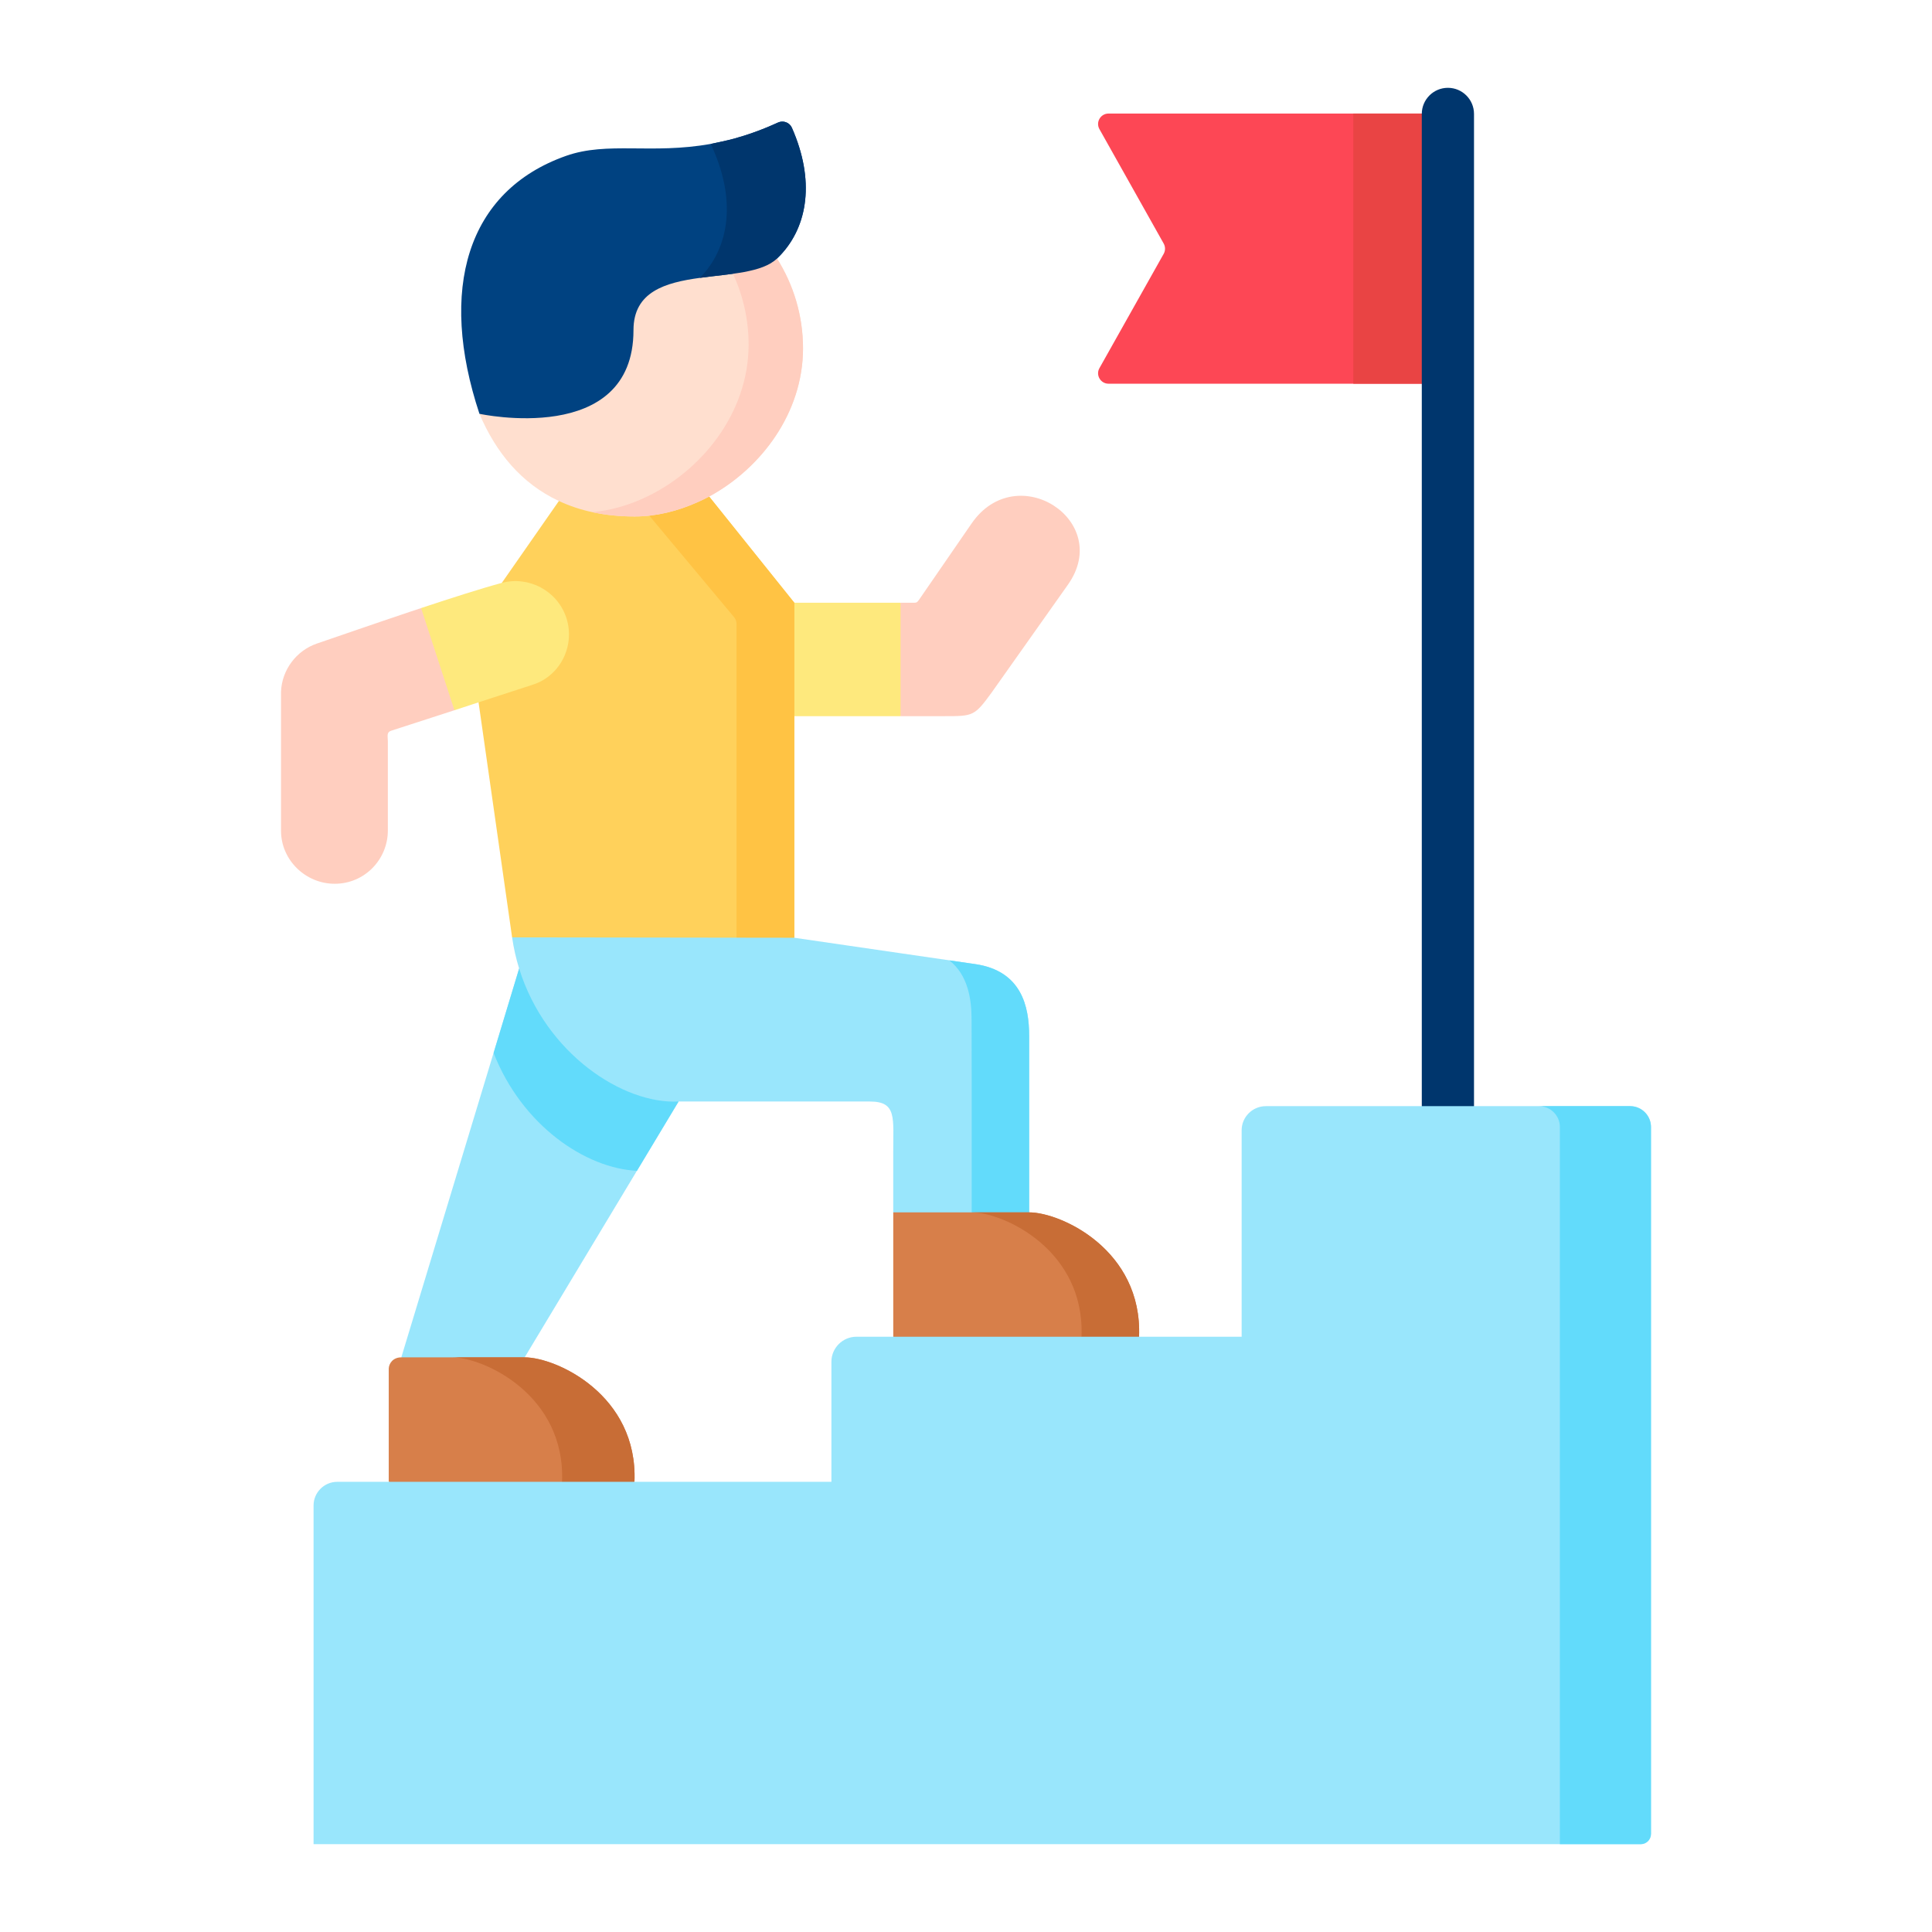 <svg xmlns="http://www.w3.org/2000/svg" width="110" height="110" viewBox="0 0 110 110" fill="none"><path fill-rule="evenodd" clip-rule="evenodd" d="M51.274 34.318H45.225L43.761 37.493L45.225 40.775H51.274L53.139 37.544L51.274 34.318Z" fill="#FEE97D"></path><path fill-rule="evenodd" clip-rule="evenodd" d="M29.557 55.145L22.849 77.282L25.986 78.687L29.872 77.282L34.507 69.578L38.636 62.716C38.067 60.389 34.017 57.174 29.557 55.145Z" fill="#99E6FC"></path><path fill-rule="evenodd" clip-rule="evenodd" d="M29.557 55.145L28.104 59.951C29.726 64.087 33.341 66.52 36.265 66.661L38.636 62.716C37.385 59.748 33.02 56.798 29.557 55.145Z" fill="#62DBFB"></path><path fill-rule="evenodd" clip-rule="evenodd" d="M31.821 28.524L28.571 33.188L27.247 39.989L29.157 53.37L37.16 56.191L45.225 53.392V40.776V34.318L40.376 28.271C38.562 26.141 34.845 25.792 31.821 28.524Z" fill="#FFD15B"></path><path fill-rule="evenodd" clip-rule="evenodd" d="M45.225 34.318L40.376 28.271C38.247 27.057 37.549 28.215 36.969 29.361L41.798 35.141C41.887 35.248 41.936 35.383 41.936 35.523V53.386L43.474 56.196L45.225 53.392V40.775V34.318H45.225Z" fill="#FFC344"></path><path fill-rule="evenodd" clip-rule="evenodd" d="M63.116 21.847H82.437V6.465H63.115C62.661 6.465 62.374 6.955 62.597 7.352L66.256 13.868C66.357 14.049 66.357 14.27 66.256 14.451L62.597 20.961C62.374 21.357 62.661 21.847 63.116 21.847Z" fill="#FD4755"></path><path fill-rule="evenodd" clip-rule="evenodd" d="M77.053 6.465H82.437V21.847H77.053V6.465Z" fill="#E94444"></path><path fill-rule="evenodd" clip-rule="evenodd" d="M18.05 36.639C16.873 37.038 16.045 38.145 16 39.387V42.141V47.3C16 48.975 17.408 50.329 19.075 50.318C20.748 50.312 22.083 48.947 22.083 47.278V42.203C22.077 41.899 22.004 41.697 22.263 41.607L25.873 40.438L26.138 37.212L23.975 34.621C23.755 34.694 23.536 34.768 23.316 34.841C21.322 35.509 19.334 36.201 18.05 36.639Z" fill="#FFCEBF"></path><path fill-rule="evenodd" clip-rule="evenodd" d="M28.571 33.188C27.433 33.492 25.738 34.037 23.975 34.621L25.873 40.438L27.247 39.988L30.34 38.982C31.928 38.471 32.773 36.717 32.232 35.138C31.714 33.627 30.098 32.778 28.571 33.188Z" fill="#FEE97D"></path><path fill-rule="evenodd" clip-rule="evenodd" d="M51.973 34.318H51.274V37.319V40.775H53.803C55.408 40.775 55.487 40.77 56.467 39.421L60.804 33.289C63.383 29.642 57.886 26.084 55.318 29.805L52.333 34.138C52.204 34.318 52.187 34.318 51.973 34.318Z" fill="#FFCEBF"></path><path fill-rule="evenodd" clip-rule="evenodd" d="M44.24 14.721C44.217 14.845 39.289 12.681 35.611 14.811C31.511 17.188 28.56 23.865 27.298 23.561C28.227 25.753 29.681 27.529 31.821 28.524C33.026 29.091 34.457 29.406 36.135 29.406C37.346 29.406 38.579 29.108 39.745 28.58C39.959 28.484 40.168 28.383 40.376 28.271C43.361 26.652 45.721 23.482 45.721 19.835C45.721 17.958 45.175 16.205 44.24 14.721Z" fill="#FFDFCF"></path><path fill-rule="evenodd" clip-rule="evenodd" d="M44.43 14.53C44.367 14.596 44.303 14.661 44.239 14.721C43.387 15.536 41.558 15.584 39.844 15.821C37.88 16.09 36.068 16.604 36.068 18.795C36.068 25.467 27.298 23.561 27.298 23.561C24.954 16.497 26.56 10.877 32.226 8.875C34.594 8.039 37.074 8.799 40.465 8.194C40.49 8.19 40.516 8.184 40.541 8.18C40.557 8.176 41.377 8.008 41.79 7.895C42.575 7.68 43.407 7.383 44.295 6.977C44.594 6.84 44.953 6.971 45.086 7.272C46.404 10.258 46.004 12.864 44.43 14.53Z" fill="#004281"></path><path fill-rule="evenodd" clip-rule="evenodd" d="M29.157 53.37C29.247 53.988 29.382 54.578 29.557 55.145C31.072 60.007 35.487 62.879 38.636 62.716H49.528C51.077 62.716 50.852 63.648 50.857 65.644V69.027L54.299 70.96L58.596 69.027V61.305V58.978C58.596 57.321 58.174 55.281 55.532 54.893L45.225 53.392L29.157 53.37Z" fill="#99E6FC"></path><path fill-rule="evenodd" clip-rule="evenodd" d="M55.318 58.051L55.324 61.305V69.027L55.273 70.022L58.596 69.027V61.305V58.978C58.596 57.321 58.174 55.281 55.532 54.893L54.051 54.679C55.11 55.511 55.318 56.876 55.318 58.051Z" fill="#62DBFB"></path><path fill-rule="evenodd" clip-rule="evenodd" d="M41.733 15.592C42.302 16.817 42.623 18.183 42.623 19.622C42.623 23.522 39.92 26.877 36.642 28.366C35.701 28.799 34.71 29.069 33.719 29.159C34.462 29.322 35.262 29.406 36.135 29.406C37.346 29.406 38.58 29.108 39.745 28.58C39.959 28.484 40.168 28.383 40.376 28.271C43.361 26.652 45.721 23.482 45.721 19.835C45.721 17.958 45.175 16.205 44.24 14.721C43.096 14.513 42.184 14.744 41.733 15.592Z" fill="#FFCEBF"></path><path fill-rule="evenodd" clip-rule="evenodd" d="M44.43 14.53C44.367 14.596 44.303 14.661 44.239 14.721C43.387 15.536 41.558 15.584 39.844 15.821C41.542 14.106 41.958 11.346 40.465 8.196V8.194C40.49 8.19 40.516 8.184 40.541 8.18C40.557 8.176 41.377 8.008 41.791 7.895C42.575 7.68 43.407 7.383 44.295 6.977C44.594 6.84 44.953 6.971 45.086 7.272C46.404 10.258 46.004 12.864 44.43 14.53Z" fill="#00366D"></path><path fill-rule="evenodd" clip-rule="evenodd" d="M58.596 69.027H50.858V76.108L57.853 80.688L64.853 76.108C65.05 71.162 60.404 69.027 58.596 69.027Z" fill="#D77F4A"></path><path fill-rule="evenodd" clip-rule="evenodd" d="M58.596 69.027H55.335C57.16 69.038 61.778 71.174 61.576 76.108L59.83 79.395L64.853 76.108C65.05 71.162 60.404 69.027 58.596 69.027Z" fill="#C86D36"></path><path fill-rule="evenodd" clip-rule="evenodd" d="M29.872 77.282H22.849C22.376 77.282 22.139 77.631 22.133 77.929V84.369L28.351 86.746L36.124 84.369C36.327 79.424 31.68 77.282 29.872 77.282Z" fill="#D77F4A"></path><path fill-rule="evenodd" clip-rule="evenodd" d="M36.124 84.369C36.327 79.424 31.68 77.282 29.872 77.282H25.755C27.569 77.294 32.198 79.429 32.001 84.369L28.352 86.746L36.124 84.369Z" fill="#C86D36"></path><path d="M82.437 64.467C81.616 64.467 80.951 63.801 80.951 62.98V6.487C80.951 5.666 81.616 5 82.437 5C83.258 5 83.924 5.666 83.924 6.487V62.98C83.924 63.801 83.258 64.467 82.437 64.467Z" fill="#00366D"></path><path fill-rule="evenodd" clip-rule="evenodd" d="M70.694 64.351V76.108C63.383 76.108 56.073 76.108 48.762 76.108C47.98 76.108 47.337 76.748 47.337 77.53V84.369H19.199C18.459 84.369 17.853 84.975 17.853 85.716V105H47.337H64.403H93.414C93.738 105 94 104.738 94 104.414V86.213V64.165C94 63.513 93.467 62.98 92.815 62.98H82.437H72.069C71.314 62.98 70.694 63.598 70.694 64.351Z" fill="#99E6FC"></path><path fill-rule="evenodd" clip-rule="evenodd" d="M88.813 64.165V86.213V105H93.414C93.738 105 94 104.738 94 104.414V86.213V64.165C94 63.513 93.467 62.98 92.815 62.98H87.624C88.278 62.98 88.813 63.514 88.813 64.165Z" fill="#62DBFB"></path></svg>